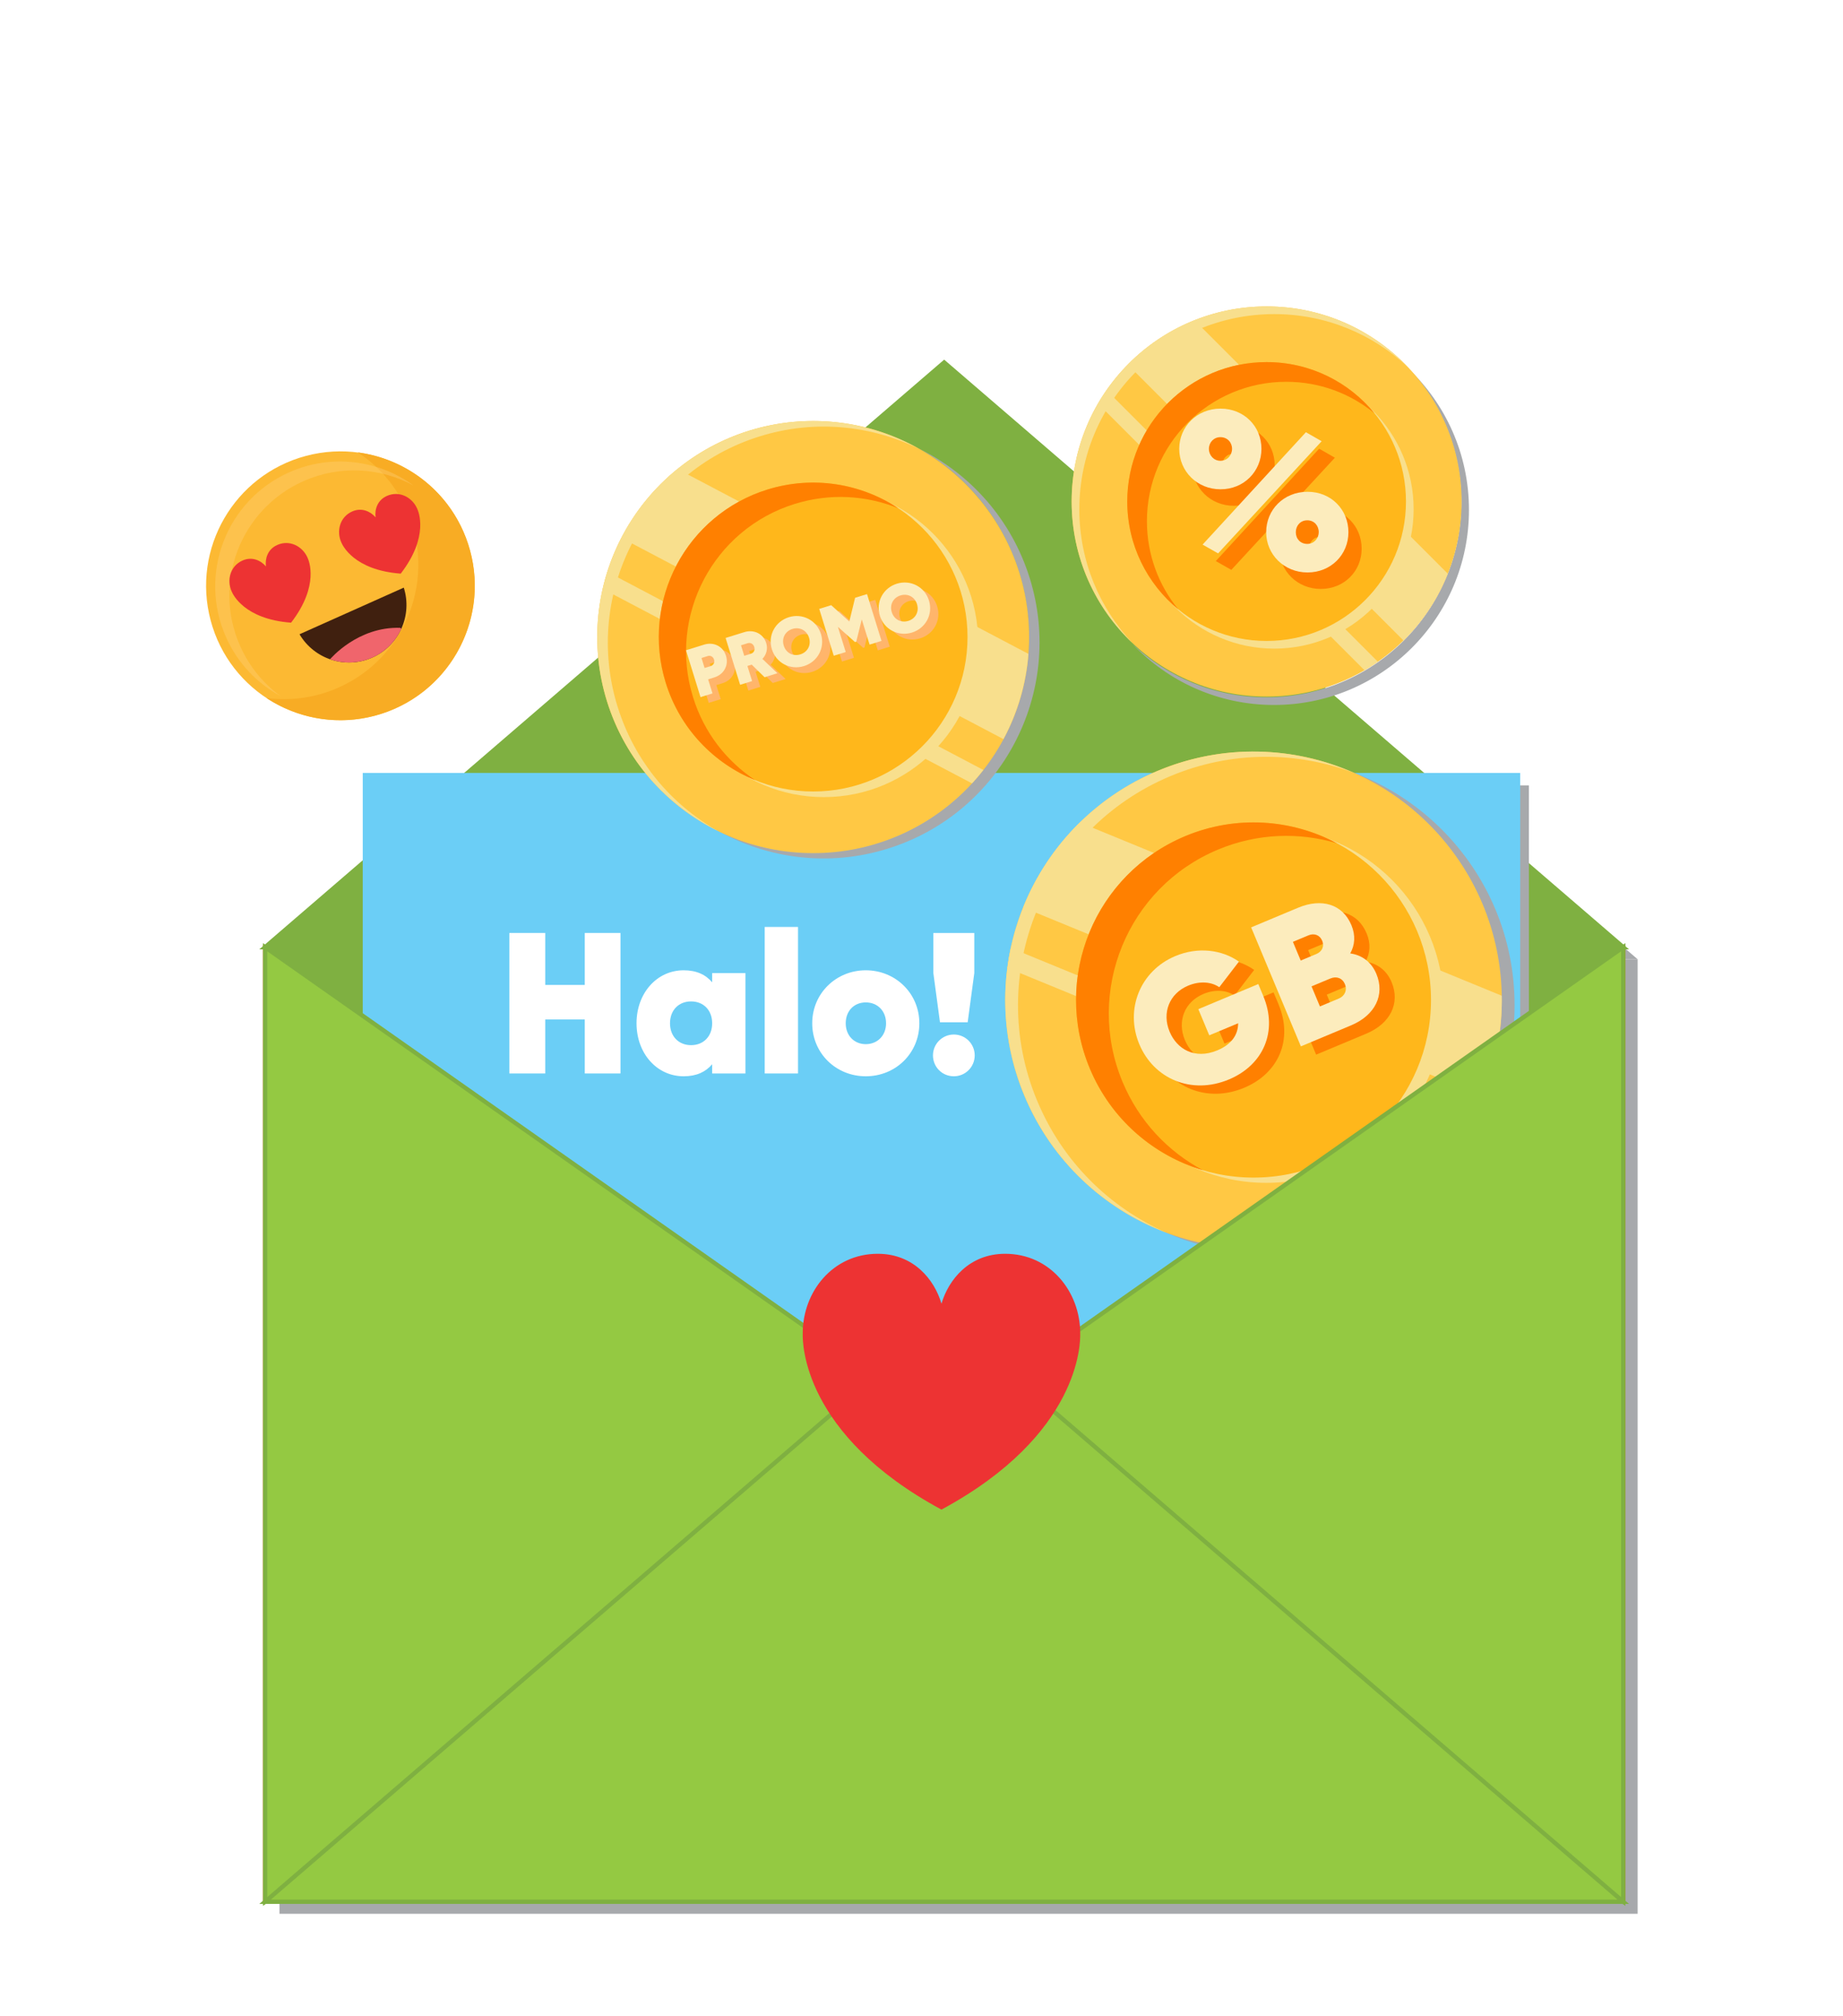 <svg width="429" height="469" viewBox="0 0 429 469" fill="none" xmlns="http://www.w3.org/2000/svg">
<g filter="url(#filter0_ddd_1182_523298)">
<g style="mix-blend-mode:multiply">
<path d="M381.198 196.906H65.06V418.96H381.198V196.906Z" fill="#A7A9AC"/>
</g>
<g style="mix-blend-mode:multiply">
<path d="M65.06 196.906L223.129 60.873L381.198 196.906H65.06Z" fill="#A7A9AC"/>
</g>
<path d="M377.846 194.097H61.708V416.151H377.846V194.097Z" fill="#7FB041" stroke="#F15D24" stroke-miterlimit="10"/>
<path d="M61.708 194.097L219.777 58.071L377.846 194.097H61.708Z" fill="#7FB041" stroke="#7FB041" stroke-miterlimit="10"/>
<g style="mix-blend-mode:multiply">
<path d="M355.879 156.457H86.455V403.796H355.879V156.457Z" fill="#A7A9AC"/>
</g>
<path d="M353.865 153.558H84.441V400.896H353.865V153.558Z" fill="#6BCEF6"/>
<path d="M144.432 190.788V223.474H136.118V210.915H126.919V223.474H118.562V190.788H126.919V202.88H136.118V190.788H144.432Z" fill="white"/>
<path d="M173.522 200.127V223.474H165.772V221.327C164.28 223.104 162.127 224.129 159.144 224.129C152.886 224.129 148.167 218.804 148.167 211.8C148.167 204.796 152.886 199.472 159.144 199.472C162.134 199.472 164.28 200.496 165.772 202.273V200.127H173.522ZM165.772 211.8C165.772 208.762 163.765 206.713 160.865 206.713C157.966 206.713 155.959 208.769 155.959 211.8C155.959 214.832 157.966 216.888 160.865 216.888C163.765 216.888 165.772 214.832 165.772 211.8Z" fill="white"/>
<path d="M178.003 189.387H185.753V223.473H178.003V189.387Z" fill="white"/>
<path d="M189.063 211.8C189.063 204.845 194.618 199.472 201.531 199.472C208.445 199.472 213.999 204.845 213.999 211.8C213.999 218.756 208.487 224.129 201.531 224.129C194.576 224.129 189.063 218.756 189.063 211.8ZM206.25 211.8C206.25 208.908 204.242 206.943 201.531 206.943C198.82 206.943 196.862 208.901 196.862 211.8C196.862 214.699 198.869 216.658 201.531 216.658C204.194 216.658 206.25 214.699 206.25 211.8Z" fill="white"/>
<path d="M217.17 219.271C217.17 216.609 219.317 214.414 222.028 214.414C224.739 214.414 226.886 216.609 226.886 219.271C226.886 221.934 224.739 224.129 222.028 224.129C219.317 224.129 217.17 221.982 217.17 219.271ZM217.261 200.127V190.788H226.788V200.127L225.248 211.57H218.801L217.261 200.127Z" fill="white"/>
<g style="mix-blend-mode:multiply">
<path d="M294.766 265.399C326.682 265.399 352.555 239.526 352.555 207.61C352.555 175.694 326.682 149.821 294.766 149.821C262.85 149.821 236.977 175.694 236.977 207.61C236.977 239.526 262.85 265.399 294.766 265.399Z" fill="#A7A9AC"/>
</g>
<path d="M291.79 264.181C323.706 264.181 349.579 238.307 349.579 206.392C349.579 174.476 323.706 148.603 291.79 148.603C259.874 148.603 234.001 174.476 234.001 206.392C234.001 238.307 259.874 264.181 291.79 264.181Z" fill="#FFC844"/>
<path d="M251.362 165.097C245.599 170.742 241.131 177.495 238.169 184.854L345.085 228.719C348.151 221.401 349.712 213.456 349.573 205.393L251.362 165.097Z" fill="#F8DF8D"/>
<path d="M337.829 241.312C338.777 240.057 339.676 238.768 340.519 237.451L235.298 194.283C234.97 195.816 234.705 197.364 234.496 198.918L337.836 241.312H337.829Z" fill="#F8DF8D"/>
<path d="M241.451 229.905C229.137 200.46 243.026 166.603 272.471 154.289C286.661 148.358 301.868 148.518 315.2 153.564C301.185 147.354 284.751 146.685 269.496 153.069C240.05 165.384 226.161 199.233 238.475 228.686C244.852 243.941 257.028 255.008 271.363 260.43C258.331 254.66 247.389 244.095 241.458 229.905H241.451Z" fill="#F8DF8D"/>
<path d="M294.767 248.918C317.58 248.918 336.073 230.424 336.073 207.611C336.073 184.798 317.58 166.305 294.767 166.305C271.954 166.305 253.46 184.798 253.46 207.611C253.46 230.424 271.954 248.918 294.767 248.918Z" fill="#F8DF8D"/>
<path d="M291.791 247.696C314.604 247.696 333.097 229.203 333.097 206.39C333.097 183.577 314.604 165.083 291.791 165.083C268.978 165.083 250.484 183.577 250.484 206.39C250.484 229.203 268.978 247.696 291.791 247.696Z" fill="#FFB71B"/>
<path d="M261.306 225.452C252.504 204.405 262.435 180.208 283.483 171.406C292.633 167.579 302.383 167.294 311.206 169.928C300.648 164.311 287.748 163.3 275.858 168.276C254.811 177.079 244.88 201.276 253.682 222.323C258.658 234.219 268.548 242.555 280.005 245.977C271.879 241.656 265.14 234.61 261.306 225.452Z" fill="#FF8000"/>
<path d="M297.617 207.421C301.025 215.568 297.666 223.43 289.602 226.803C280.863 230.455 272.109 226.635 268.75 218.607C265.363 210.502 268.945 201.518 277.134 198.096C282.431 195.88 287.992 196.619 291.937 199.386L287.365 205.337C285.602 204.125 282.919 203.804 280.11 204.982C275.761 206.801 273.956 211.275 275.81 215.701C277.497 219.736 281.65 222.224 286.912 220.029C290.313 218.607 291.735 216.342 291.756 213.728L285.03 216.537L282.487 210.446L296.446 204.606L297.624 207.414L297.617 207.421Z" fill="#FF8000"/>
<path d="M323.926 202.223C325.975 207.129 323.64 211.868 318.023 214.217L306.356 219.095L294.78 191.413L305.694 186.848C311.193 184.549 316.071 185.991 318.12 190.898C319.11 193.274 318.943 195.525 317.848 197.47C320.511 197.839 322.755 199.414 323.926 202.223ZM304.502 194.779L306.321 199.128L309.959 197.609C311.186 197.093 311.897 195.915 311.304 194.494C310.74 193.149 309.409 192.731 308.14 193.26L304.502 194.779ZM316.615 204.627C316.023 203.205 314.65 202.704 313.228 203.303L308.837 205.136L310.789 209.805L315.179 207.972C316.601 207.38 317.179 205.972 316.615 204.634V204.627Z" fill="#FF8000"/>
<path d="M294.069 205.49C297.477 213.637 294.118 221.498 286.054 224.871C277.315 228.523 268.562 224.704 265.202 216.675C261.808 208.57 265.398 199.587 273.586 196.165C278.883 193.948 284.445 194.687 288.389 197.454L283.817 203.406C282.054 202.193 279.371 201.872 276.562 203.05C272.213 204.869 270.408 209.337 272.262 213.769C273.949 217.804 278.103 220.292 283.364 218.097C286.765 216.675 288.187 214.41 288.208 211.797L281.483 214.605L278.939 208.514L292.898 202.674L294.069 205.483V205.49Z" fill="#FCECBD"/>
<path d="M320.378 200.298C322.427 205.205 320.092 209.944 314.475 212.292L302.808 217.171L291.232 189.489L302.146 184.924C307.645 182.624 312.523 184.074 314.572 188.973C315.562 191.343 315.395 193.601 314.301 195.545C316.963 195.915 319.2 197.49 320.378 200.298ZM300.955 192.855L302.773 197.204L306.411 195.685C307.638 195.169 308.349 193.991 307.756 192.57C307.192 191.224 305.861 190.806 304.592 191.336L300.955 192.855ZM313.067 202.703C312.475 201.281 311.102 200.786 309.68 201.379L305.289 203.212L307.241 207.881L311.631 206.048C313.053 205.456 313.632 204.048 313.067 202.71V202.703Z" fill="#FCECBD"/>
<g style="mix-blend-mode:multiply">
<path d="M237.235 106.989C245.458 133.5 230.635 161.663 204.124 169.887C191.349 173.852 178.198 172.451 167.068 166.981C178.686 173.518 192.862 175.455 206.598 171.19C233.109 162.966 247.933 134.804 239.709 108.293C235.444 94.556 225.826 83.97 213.86 78.088C224.669 84.165 233.269 94.215 237.228 106.989H237.235Z" fill="#A7A9AC"/>
</g>
<path d="M189.287 172.217C217.046 172.217 239.549 149.714 239.549 121.955C239.549 94.195 217.046 71.692 189.287 71.692C161.528 71.692 139.024 94.195 139.024 121.955C139.024 149.714 161.528 172.217 189.287 172.217Z" fill="#FFC844"/>
<path d="M157.695 82.861C152.238 87.273 147.813 92.751 144.642 98.877L233.576 145.696C236.838 139.612 238.845 132.866 239.388 125.869L157.688 82.861H157.695Z" fill="#F8DF8D"/>
<path d="M226.258 155.996C227.185 154.992 228.063 153.947 228.906 152.874L141.373 106.793C140.961 108.089 140.606 109.406 140.299 110.745L226.265 155.996H226.258Z" fill="#F8DF8D"/>
<path d="M143.756 138.156C135.533 111.645 150.356 83.482 176.867 75.258C189.642 71.293 202.793 72.694 213.923 78.165C202.305 71.627 188.129 69.69 174.393 73.955C147.882 82.179 133.058 110.342 141.282 136.853C145.547 150.589 155.165 161.175 167.131 167.057C156.322 160.98 147.722 150.93 143.763 138.156H143.756Z" fill="#F8DF8D"/>
<path d="M191.76 159.184C211.602 159.184 227.687 143.099 227.687 123.258C227.687 103.416 211.602 87.331 191.76 87.331C171.919 87.331 155.834 103.416 155.834 123.258C155.834 143.099 171.919 159.184 191.76 159.184Z" fill="#F8DF8D"/>
<path d="M189.286 157.879C209.127 157.879 225.212 141.794 225.212 121.953C225.212 102.111 209.127 86.026 189.286 86.026C169.444 86.026 153.359 102.111 153.359 121.953C153.359 141.794 169.444 157.879 189.286 157.879Z" fill="#FFB71B"/>
<path d="M161.319 135.94C155.437 116.991 166.037 96.864 184.986 90.982C193.231 88.424 201.691 88.988 209.107 91.992C200.43 86.257 189.349 84.319 178.637 87.636C159.688 93.518 149.088 113.646 154.97 132.595C158.294 143.307 166.169 151.342 175.808 155.252C169.131 150.84 163.876 144.178 161.319 135.94Z" fill="#FF8000"/>
<g style="mix-blend-mode:multiply">
<path d="M170.908 127.658C171.605 129.902 170.378 132.007 168.197 132.683L166.747 133.129L167.764 136.398L164.977 137.262L161.597 126.362L165.834 125.045C168.015 124.369 170.218 125.407 170.908 127.651V127.658ZM168.12 128.522C167.904 127.839 167.277 127.519 166.656 127.714L165.207 128.16L165.925 130.481L167.374 130.035C167.994 129.84 168.329 129.212 168.12 128.522Z" fill="#FFB56B"/>
<path d="M176.88 129.713L175.883 130.02L176.977 133.539L174.19 134.403L170.81 123.503L175.172 122.151C177.382 121.468 179.584 122.507 180.267 124.702C180.685 126.04 180.302 127.406 179.375 128.375L182.866 131.713L179.877 132.64L176.887 129.713H176.88ZM175.151 127.657L176.692 127.176C177.382 126.981 177.709 126.333 177.479 125.601C177.256 124.883 176.615 124.521 175.932 124.73L174.392 125.211L175.151 127.657Z" fill="#FFB56B"/>
<path d="M181.578 126.138C180.581 122.932 182.352 119.671 185.53 118.681C188.708 117.691 192.011 119.385 193.008 122.591C194.004 125.797 192.234 129.058 189.056 130.048C185.878 131.037 182.575 129.344 181.578 126.138ZM190.234 123.455C189.69 121.713 188.039 120.89 186.373 121.413C184.707 121.929 183.808 123.539 184.345 125.281C184.888 127.023 186.54 127.846 188.206 127.33C189.871 126.814 190.77 125.204 190.234 123.455Z" fill="#FFB56B"/>
<path d="M207.105 124.195L204.332 125.052L202.513 119.184L201.223 124.383L200.945 124.466L196.958 120.926L198.777 126.78L195.989 127.644L192.609 116.745L195.397 115.88L199.613 119.679L200.959 114.159L203.732 113.302L207.112 124.202L207.105 124.195Z" fill="#FFB56B"/>
<path d="M206.716 118.34C205.719 115.134 207.489 111.872 210.667 110.882C213.845 109.9 217.149 111.586 218.145 114.792C219.142 117.998 217.372 121.267 214.194 122.249C211.016 123.232 207.712 121.545 206.716 118.34ZM215.372 115.656C214.828 113.914 213.176 113.092 211.511 113.607C209.845 114.123 208.946 115.733 209.483 117.482C210.019 119.232 211.678 120.047 213.343 119.524C215.009 119.009 215.908 117.399 215.365 115.656H215.372Z" fill="#FFB56B"/>
</g>
<path d="M168.992 126.313C169.689 128.558 168.462 130.662 166.281 131.338L164.831 131.791L165.849 135.06L163.061 135.924L159.681 125.024L163.918 123.707C166.1 123.031 168.302 124.069 168.992 126.313ZM166.204 127.178C165.988 126.495 165.361 126.174 164.741 126.369L163.291 126.822L164.009 129.143L165.459 128.697C166.079 128.502 166.413 127.875 166.204 127.185V127.178Z" fill="#FCECBD"/>
<path d="M174.972 128.369L173.975 128.676L175.069 132.195L172.281 133.059L168.901 122.16L173.264 120.807C175.473 120.124 177.676 121.163 178.359 123.358C178.777 124.696 178.393 126.062 177.467 127.031L180.958 130.369L177.968 131.296L174.979 128.369H174.972ZM173.243 126.313L174.783 125.832C175.473 125.637 175.801 124.989 175.571 124.257C175.348 123.539 174.707 123.177 174.024 123.386L172.484 123.867L173.243 126.313Z" fill="#FCECBD"/>
<path d="M179.669 124.794C178.672 121.588 180.442 118.327 183.62 117.337C186.798 116.348 190.102 118.041 191.098 121.247C192.095 124.453 190.325 127.714 187.147 128.704C183.969 129.694 180.665 128 179.669 124.794ZM188.325 122.111C187.781 120.369 186.129 119.546 184.464 120.062C182.798 120.578 181.899 122.188 182.436 123.937C182.972 125.686 184.631 126.502 186.297 125.979C187.962 125.463 188.861 123.853 188.325 122.111Z" fill="#FCECBD"/>
<path d="M205.19 122.85L202.416 123.707L200.597 117.839L199.308 123.038L199.029 123.122L195.043 119.581L196.862 125.436L194.074 126.3L190.694 115.4L193.482 114.536L197.698 118.334L199.043 112.814L201.817 111.957L205.197 122.857L205.19 122.85Z" fill="#FCECBD"/>
<path d="M204.807 116.996C203.81 113.791 205.581 110.529 208.759 109.539C211.937 108.55 215.24 110.243 216.237 113.449C217.233 116.655 215.463 119.917 212.285 120.906C209.107 121.896 205.804 120.202 204.807 116.996ZM213.463 114.313C212.919 112.571 211.268 111.749 209.602 112.271C207.936 112.787 207.037 114.397 207.574 116.139C208.11 117.882 209.769 118.704 211.435 118.188C213.1 117.673 213.999 116.063 213.456 114.313H213.463Z" fill="#FCECBD"/>
<g style="mix-blend-mode:multiply">
<path d="M340.15 90.582C340.15 115.643 319.835 135.966 294.767 135.966C282.689 135.966 271.726 131.24 263.593 123.546C271.866 132.293 283.567 137.75 296.551 137.75C321.612 137.75 341.935 117.434 341.935 92.366C341.935 79.382 336.471 67.674 327.731 59.401C335.425 67.534 340.15 78.497 340.15 90.575V90.582Z" fill="#A7A9AC"/>
</g>
<path d="M294.836 135.807C319.901 135.807 340.22 115.488 340.22 90.423C340.22 65.358 319.901 45.039 294.836 45.039C269.771 45.039 249.452 65.358 249.452 90.423C249.452 115.488 269.771 135.807 294.836 135.807Z" fill="#FFC844"/>
<path d="M278.053 48.258C272.164 50.606 266.881 54.14 262.511 58.579L326.677 122.745C331.116 118.375 334.65 113.093 336.999 107.204L278.053 48.258Z" fill="#F8DF8D"/>
<path d="M317.604 129.666C318.67 129.046 319.709 128.383 320.719 127.68L257.571 64.531C256.867 65.542 256.205 66.58 255.584 67.647L317.604 129.666Z" fill="#F8DF8D"/>
<path d="M251.243 92.207C251.243 67.145 271.559 46.823 296.627 46.823C308.705 46.823 319.667 51.548 327.8 59.242C319.521 50.503 307.82 45.039 294.836 45.039C269.774 45.039 249.452 65.354 249.452 90.423C249.452 103.407 254.916 115.115 263.655 123.387C255.961 115.254 251.236 104.292 251.236 92.214L251.243 92.207Z" fill="#F8DF8D"/>
<path d="M296.62 124.643C314.533 124.643 329.055 110.122 329.055 92.208C329.055 74.295 314.533 59.773 296.62 59.773C278.707 59.773 264.185 74.295 264.185 92.208C264.185 110.122 278.707 124.643 296.62 124.643Z" fill="#F8DF8D"/>
<path d="M294.836 122.858C312.749 122.858 327.271 108.336 327.271 90.423C327.271 72.51 312.749 57.988 294.836 57.988C276.922 57.988 262.401 72.51 262.401 90.423C262.401 108.336 276.922 122.858 294.836 122.858Z" fill="#FFB71B"/>
<path d="M266.972 95.002C266.972 77.091 281.496 62.567 299.407 62.567C307.199 62.567 314.349 65.313 319.939 69.892C313.987 62.623 304.955 57.988 294.828 57.988C276.917 57.988 262.394 72.512 262.394 90.423C262.394 100.549 267.035 109.582 274.297 115.533C269.718 109.944 266.972 102.794 266.972 95.002Z" fill="#FF8000"/>
<path d="M277.573 82.004C277.573 76.826 281.706 72.644 287.191 72.644C292.676 72.644 296.711 76.777 296.711 82.004C296.711 87.231 292.634 91.413 287.191 91.413C281.748 91.413 277.573 87.231 277.573 82.004ZM307.067 78.136L310.726 80.227L286.619 106.32L283.009 104.278L307.06 78.136H307.067ZM289.867 82.004C289.867 80.485 288.766 79.286 287.149 79.286C285.63 79.286 284.48 80.492 284.48 82.004C284.48 83.517 285.63 84.778 287.149 84.778C288.773 84.778 289.867 83.468 289.867 82.004ZM297.812 101.4C297.812 96.173 301.889 91.991 307.436 91.991C312.984 91.991 316.956 96.173 316.956 101.4C316.956 106.627 312.879 110.759 307.436 110.759C301.993 110.759 297.812 106.578 297.812 101.4ZM310.05 101.4C310.05 99.832 308.949 98.626 307.381 98.626C305.813 98.626 304.711 99.832 304.711 101.4C304.711 102.968 305.813 104.118 307.381 104.118C308.949 104.118 310.05 102.807 310.05 101.4Z" fill="#FF8000"/>
<path d="M274.493 78.17C274.493 72.992 278.625 68.811 284.11 68.811C289.595 68.811 293.63 72.943 293.63 78.17C293.63 83.397 289.553 87.579 284.11 87.579C278.667 87.579 274.493 83.397 274.493 78.17ZM303.987 74.302L307.645 76.393L283.539 102.486L279.929 100.444L303.98 74.302H303.987ZM286.786 78.17C286.786 76.651 285.685 75.452 284.068 75.452C282.549 75.452 281.399 76.658 281.399 78.17C281.399 79.683 282.549 80.944 284.068 80.944C285.692 80.944 286.786 79.634 286.786 78.17ZM294.731 97.566C294.731 92.339 298.808 88.157 304.356 88.157C309.903 88.157 313.876 92.339 313.876 97.566C313.876 102.793 309.799 106.925 304.356 106.925C298.913 106.925 294.731 102.744 294.731 97.566ZM306.969 97.566C306.969 95.998 305.868 94.792 304.3 94.792C302.732 94.792 301.631 95.998 301.631 97.566C301.631 99.134 302.732 100.284 304.3 100.284C305.868 100.284 306.969 98.973 306.969 97.566Z" fill="#FCECBD"/>
<path d="M377.846 416.158L219.777 305.131L377.846 194.097V416.158Z" fill="#94C942" stroke="#7FB041" stroke-miterlimit="10"/>
<path d="M61.708 194.097L219.777 305.131L61.708 416.158V194.097Z" fill="#94C942" stroke="#7FB041" stroke-miterlimit="10"/>
<path d="M61.708 416.159L219.777 280.126L377.846 416.159H61.708Z" fill="#94C942" stroke="#7FB041" stroke-miterlimit="10"/>
<path d="M87.274 140.256C103.966 135.823 113.905 118.699 109.473 102.007C105.04 85.315 87.916 75.376 71.224 79.808C54.532 84.24 44.593 101.365 49.025 118.057C53.457 134.749 70.582 144.688 87.274 140.256Z" fill="#FCB933"/>
<path d="M83.284 78.987C88.114 82.158 92.121 86.695 94.651 92.361C101.697 108.133 94.63 126.629 78.859 133.675C73.381 136.121 67.576 136.867 62.035 136.135C70.649 141.787 81.877 143.07 91.982 138.553C107.753 131.508 114.82 113.011 107.774 97.24C103.175 86.946 93.696 80.36 83.284 78.987Z" fill="#F8AC24"/>
<path opacity="0.34" d="M55.916 124.07C49.371 109.428 55.937 92.256 70.572 85.712C79.13 81.885 88.553 82.54 96.212 86.666C88.086 80.763 77.109 79.251 67.282 83.642C52.64 90.193 46.082 107.365 52.626 122.007C55.344 128.092 59.902 132.775 65.345 135.709C61.366 132.824 58.069 128.879 55.916 124.07Z" fill="#FFD37F"/>
<path d="M69.715 121.297C73.13 127.082 80.413 129.514 86.692 126.705C92.971 123.897 96.024 116.851 93.989 110.453L69.715 121.304V121.297Z" fill="#40200F"/>
<path d="M76.816 127.117C79.924 128.205 83.444 128.156 86.691 126.706C89.8 125.319 92.113 122.887 93.417 120.016L93.187 119.807C83.263 119.472 76.906 127.02 76.823 127.124L76.816 127.117Z" fill="#F0656C"/>
<path d="M71.591 103.491C71.591 103.491 71.576 103.463 71.57 103.449C70.392 100.814 67.402 99.253 64.538 100.529C62.259 101.546 61.673 103.776 61.903 105.512C60.767 104.181 58.711 103.135 56.439 104.153C53.575 105.435 52.746 108.704 53.923 111.338C53.923 111.352 53.937 111.366 53.944 111.38C54.188 111.958 56.809 117.792 67.757 118.607C74.455 109.902 71.855 104.062 71.584 103.491H71.591Z" fill="#ED3333"/>
<path d="M97.112 92.082C97.112 92.082 97.098 92.054 97.091 92.04C95.913 89.405 92.923 87.844 90.059 89.12C87.78 90.137 87.195 92.367 87.425 94.103C86.289 92.772 84.233 91.726 81.961 92.744C79.096 94.026 78.267 97.294 79.445 99.929C79.445 99.943 79.459 99.957 79.466 99.971C79.71 100.549 82.33 106.382 93.279 107.198C99.976 98.493 97.377 92.653 97.105 92.082H97.112Z" fill="#ED3333"/>
<path d="M251.445 284.058C251.445 284.009 251.445 283.953 251.445 283.904C251.445 274.259 244.469 265.422 233.973 265.422C225.638 265.422 220.801 271.415 219.15 277.026C217.498 271.415 212.668 265.422 204.326 265.422C193.83 265.422 186.854 274.259 186.854 283.904C186.854 283.953 186.854 284.009 186.854 284.058C186.798 286.155 186.854 307.516 219.136 324.925H219.157C251.438 307.516 251.494 286.155 251.438 284.058H251.445Z" fill="#ED3333"/>
</g>
<defs>
<filter id="filter0_ddd_1182_523298" x="-24.243" y="-3.737" width="487.486" height="476.486" filterUnits="userSpaceOnUse" color-interpolation-filters="sRGB">
<feFlood flood-opacity="0" result="BackgroundImageFix"/>
<feColorMatrix in="SourceAlpha" type="matrix" values="0 0 0 0 0 0 0 0 0 0 0 0 0 0 0 0 0 0 127 0" result="hardAlpha"/>
<feOffset dy="7.874"/>
<feGaussianBlur stdDeviation="6.561"/>
<feColorMatrix type="matrix" values="0 0 0 0 0 0 0 0 0 0 0 0 0 0 0 0 0 0 0.05 0"/>
<feBlend mode="normal" in2="BackgroundImageFix" result="effect1_dropShadow_1182_523298"/>
<feColorMatrix in="SourceAlpha" type="matrix" values="0 0 0 0 0 0 0 0 0 0 0 0 0 0 0 0 0 0 127 0" result="hardAlpha"/>
<feOffset dy="2.625"/>
<feGaussianBlur stdDeviation="23.621"/>
<feColorMatrix type="matrix" values="0 0 0 0 0 0 0 0 0 0 0 0 0 0 0 0 0 0 0.05 0"/>
<feBlend mode="normal" in2="effect1_dropShadow_1182_523298" result="effect2_dropShadow_1182_523298"/>
<feColorMatrix in="SourceAlpha" type="matrix" values="0 0 0 0 0 0 0 0 0 0 0 0 0 0 0 0 0 0 127 0" result="hardAlpha"/>
<feOffset dy="15.748"/>
<feGaussianBlur stdDeviation="13.123"/>
<feColorMatrix type="matrix" values="0 0 0 0 0 0 0 0 0 0 0 0 0 0 0 0 0 0 0.05 0"/>
<feBlend mode="normal" in2="effect2_dropShadow_1182_523298" result="effect3_dropShadow_1182_523298"/>
<feBlend mode="normal" in="SourceGraphic" in2="effect3_dropShadow_1182_523298" result="shape"/>
</filter>
</defs>
</svg>
